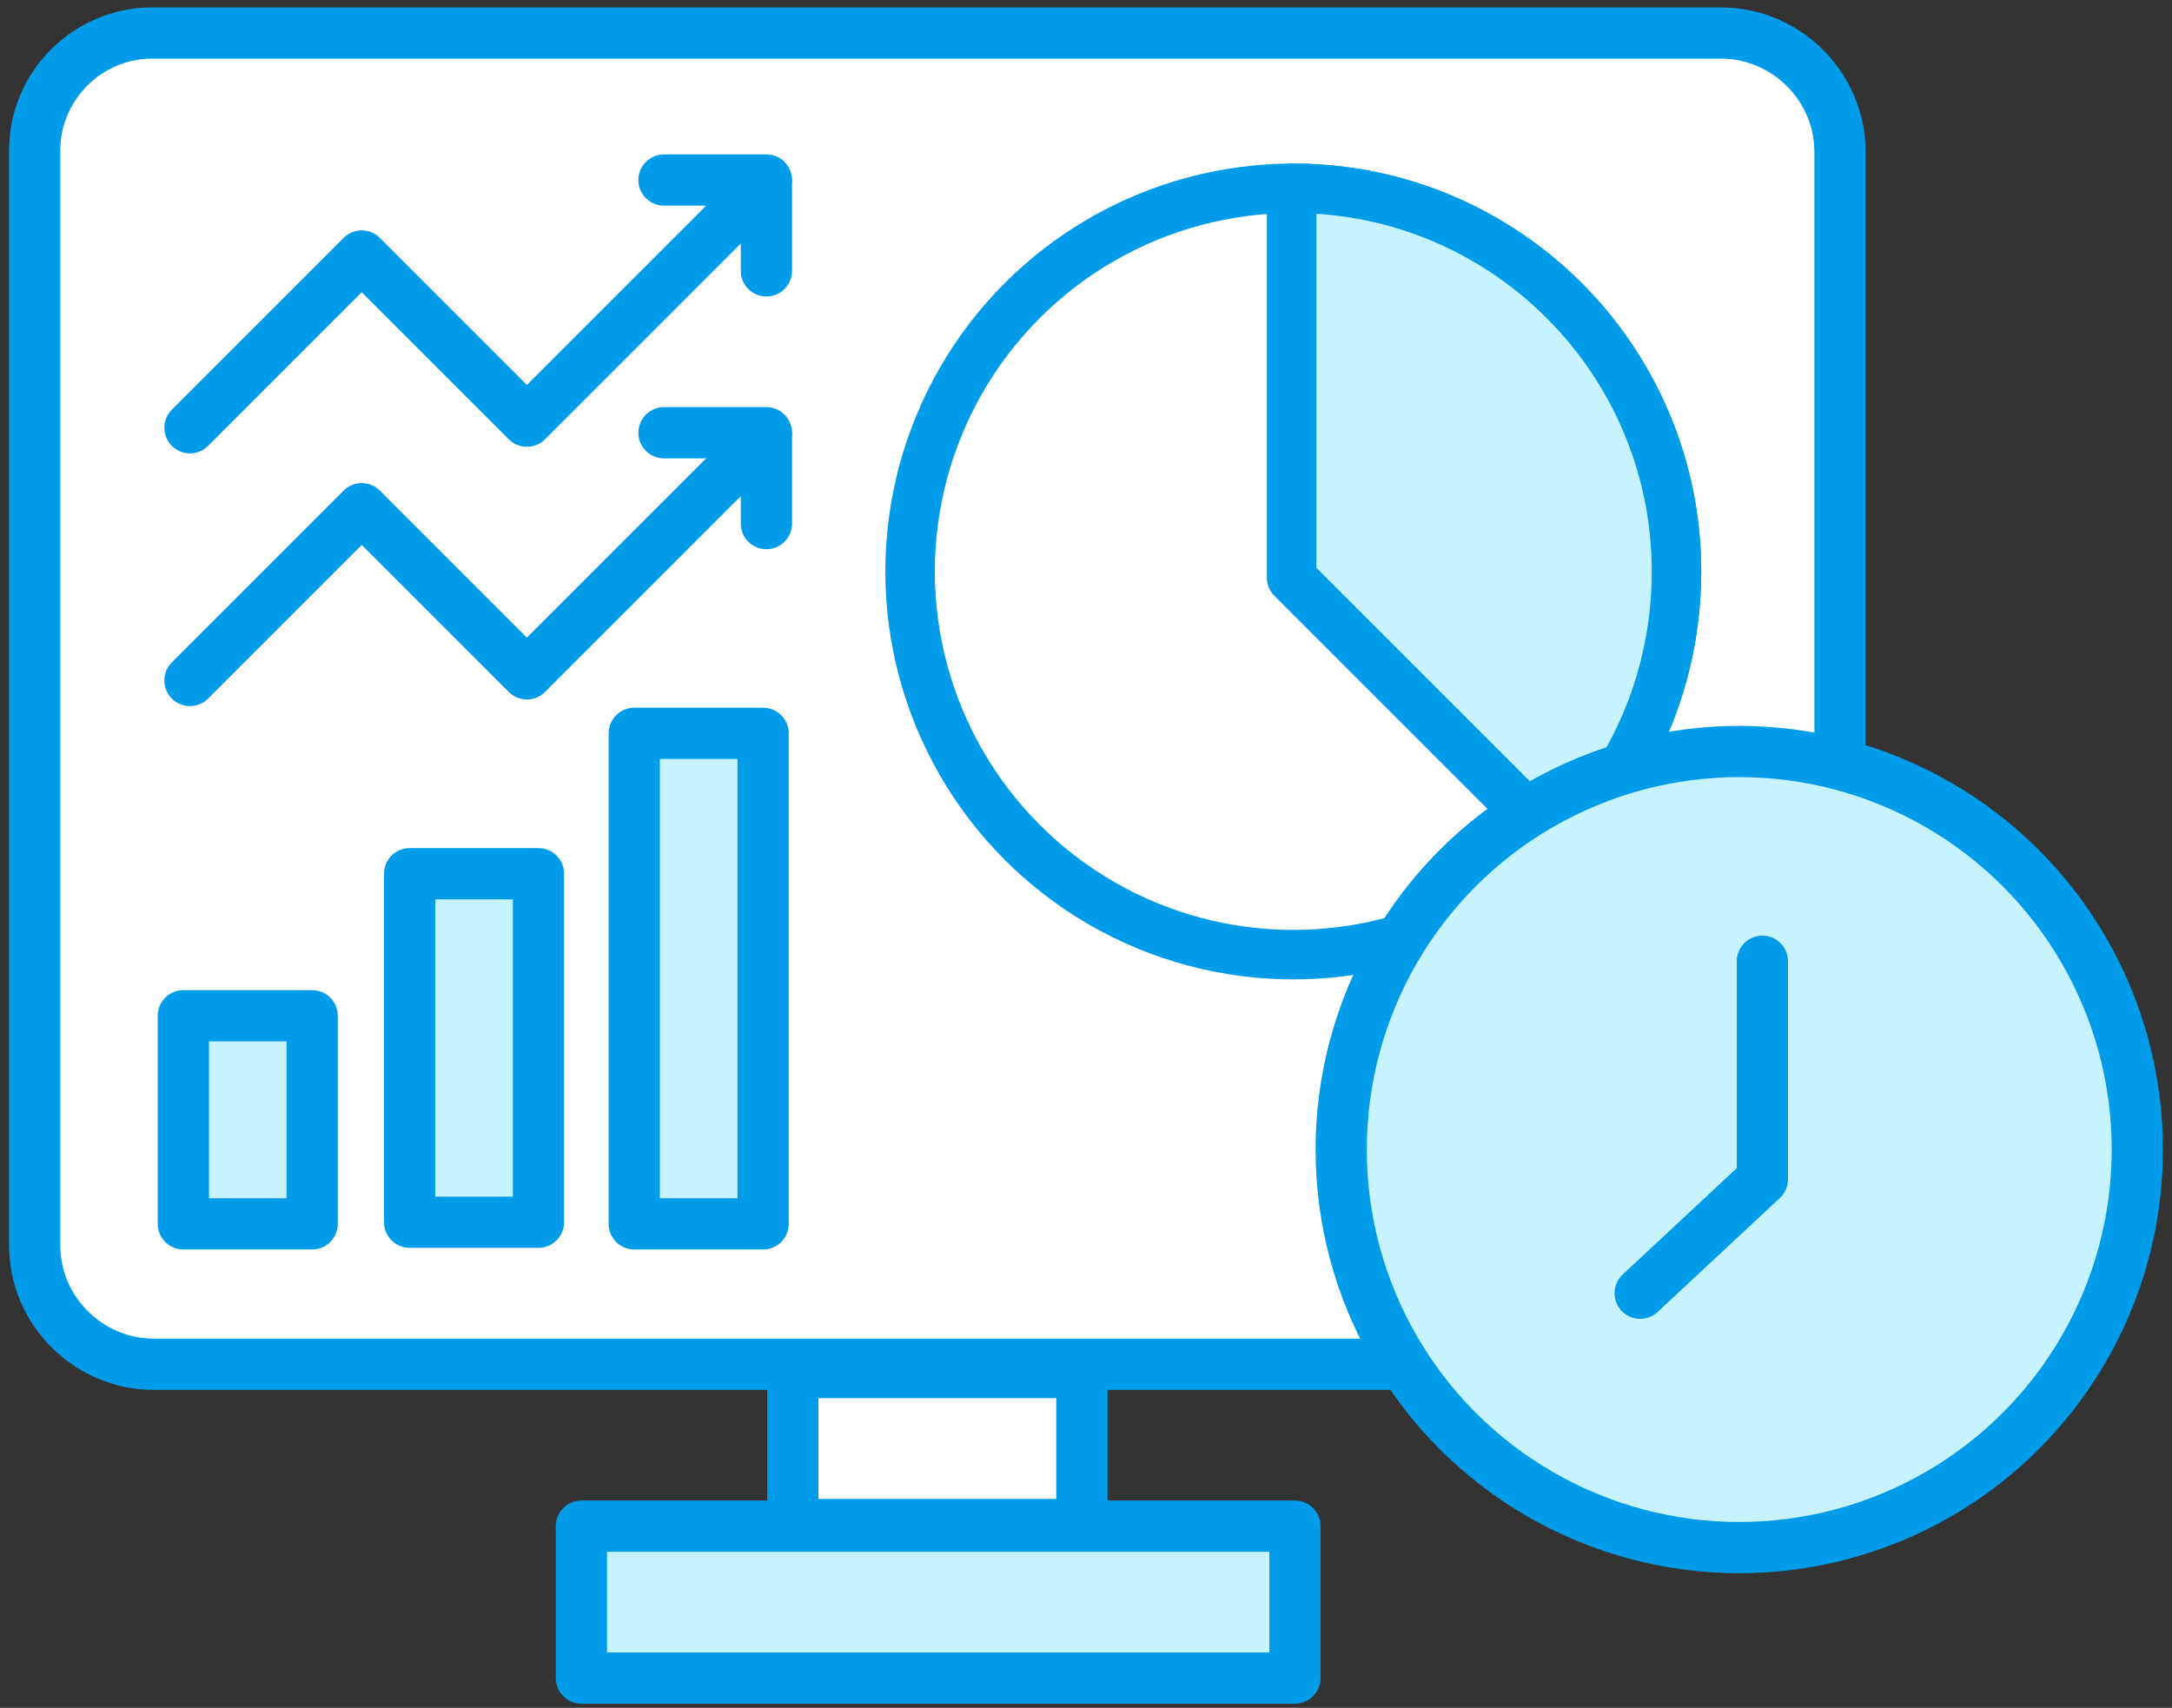 <?xml version="1.0" encoding="utf-8"?>
<!-- Generator: Adobe Illustrator 27.5.0, SVG Export Plug-In . SVG Version: 6.00 Build 0)  -->
<svg version="1.1" id="Layer_1" xmlns="http://www.w3.org/2000/svg" xmlns:xlink="http://www.w3.org/1999/xlink" x="0px" y="0px"
	 viewBox="0 0 131.5 103.4" style="enable-background:new 0 0 131.5 103.4;" xml:space="preserve">
<rect x="0" y="0" width="131.5" height="103.4" fill="#333333" stroke="none"/>
<style type="text/css">
	.st0{fill:#FFFFFF;stroke:#009CEA;stroke-width:3.101;stroke-linecap:round;stroke-linejoin:round;stroke-miterlimit:10;}
	.st1{fill:#C7F3FF;stroke:#009CEA;stroke-width:3.101;stroke-linecap:round;stroke-linejoin:round;stroke-miterlimit:10;}
	.st2{fill:#FFFFFF;stroke:#009CEA;stroke-width:2.996;stroke-linecap:round;stroke-linejoin:round;stroke-miterlimit:10;}
	.st3{fill:#C7F3FF;stroke:#009CEA;stroke-width:2.996;stroke-linecap:round;stroke-linejoin:round;stroke-miterlimit:10;}
	.st4{fill:none;stroke:#009CEA;stroke-width:3.101;stroke-linecap:round;stroke-linejoin:round;stroke-miterlimit:10;}
</style>
<g>
	<path class="st0" d="M104.3,82.6h-95c-3.9,0-7.2-3.2-7.2-7.2V9.1C2.1,5.2,5.3,2,9.2,2h95c3.9,0,7.2,3.2,7.2,7.2v66.3
		C111.4,79.3,108.2,82.6,104.3,82.6z"/>
	<path class="st1" d="M78.4,101.6v-9.2H35.2v9.2C35.2,101.6,77.5,101.6,78.4,101.6z"/>
	<path class="st1" d="M46.2,44.4h-7.8v29.7h7.8C46.2,74.1,46.2,45,46.2,44.4z"/>
	<path class="st1" d="M32.6,52.9h-7.8v21.1h7.8C32.6,74.1,32.6,53.4,32.6,52.9z"/>
	<path class="st1" d="M18.9,61.5h-7.8v12.6h7.8C18.9,74.1,18.9,61.8,18.9,61.5z"/>
	<path class="st0" d="M65.5,92.3v-9.2H48v9.2C48,92.3,65.2,92.3,65.5,92.3z"/>
	<g>
		<circle class="st2" cx="78.3" cy="34.6" r="23.2"/>
		<path class="st3" d="M94.5,51.3c4.3-4.2,7-10.1,7-16.7c0-12.8-10.4-23.2-23.2-23.2c0,0-0.1,0-0.1,0V35L94.5,51.3z"/>
	</g>
	<g>
		<polyline class="st4" points="11.5,25.9 21.9,15.5 31.9,25.5 46.4,11 46.4,16.4 		"/>
		<line class="st0" x1="46.4" y1="10.9" x2="40.2" y2="10.9"/>
	</g>
	<g>
		<polyline class="st4" points="11.5,41.2 21.9,30.8 31.9,40.8 46.4,26.3 46.4,31.7 		"/>
		<line class="st0" x1="46.4" y1="26.2" x2="40.2" y2="26.2"/>
	</g>
	<g>
		<circle class="st1" cx="105.3" cy="69.6" r="24.1"/>
		<polyline class="st4" points="106.7,58.2 106.7,71.4 99.3,78.3 		"/>
	</g>
</g>
</svg>
